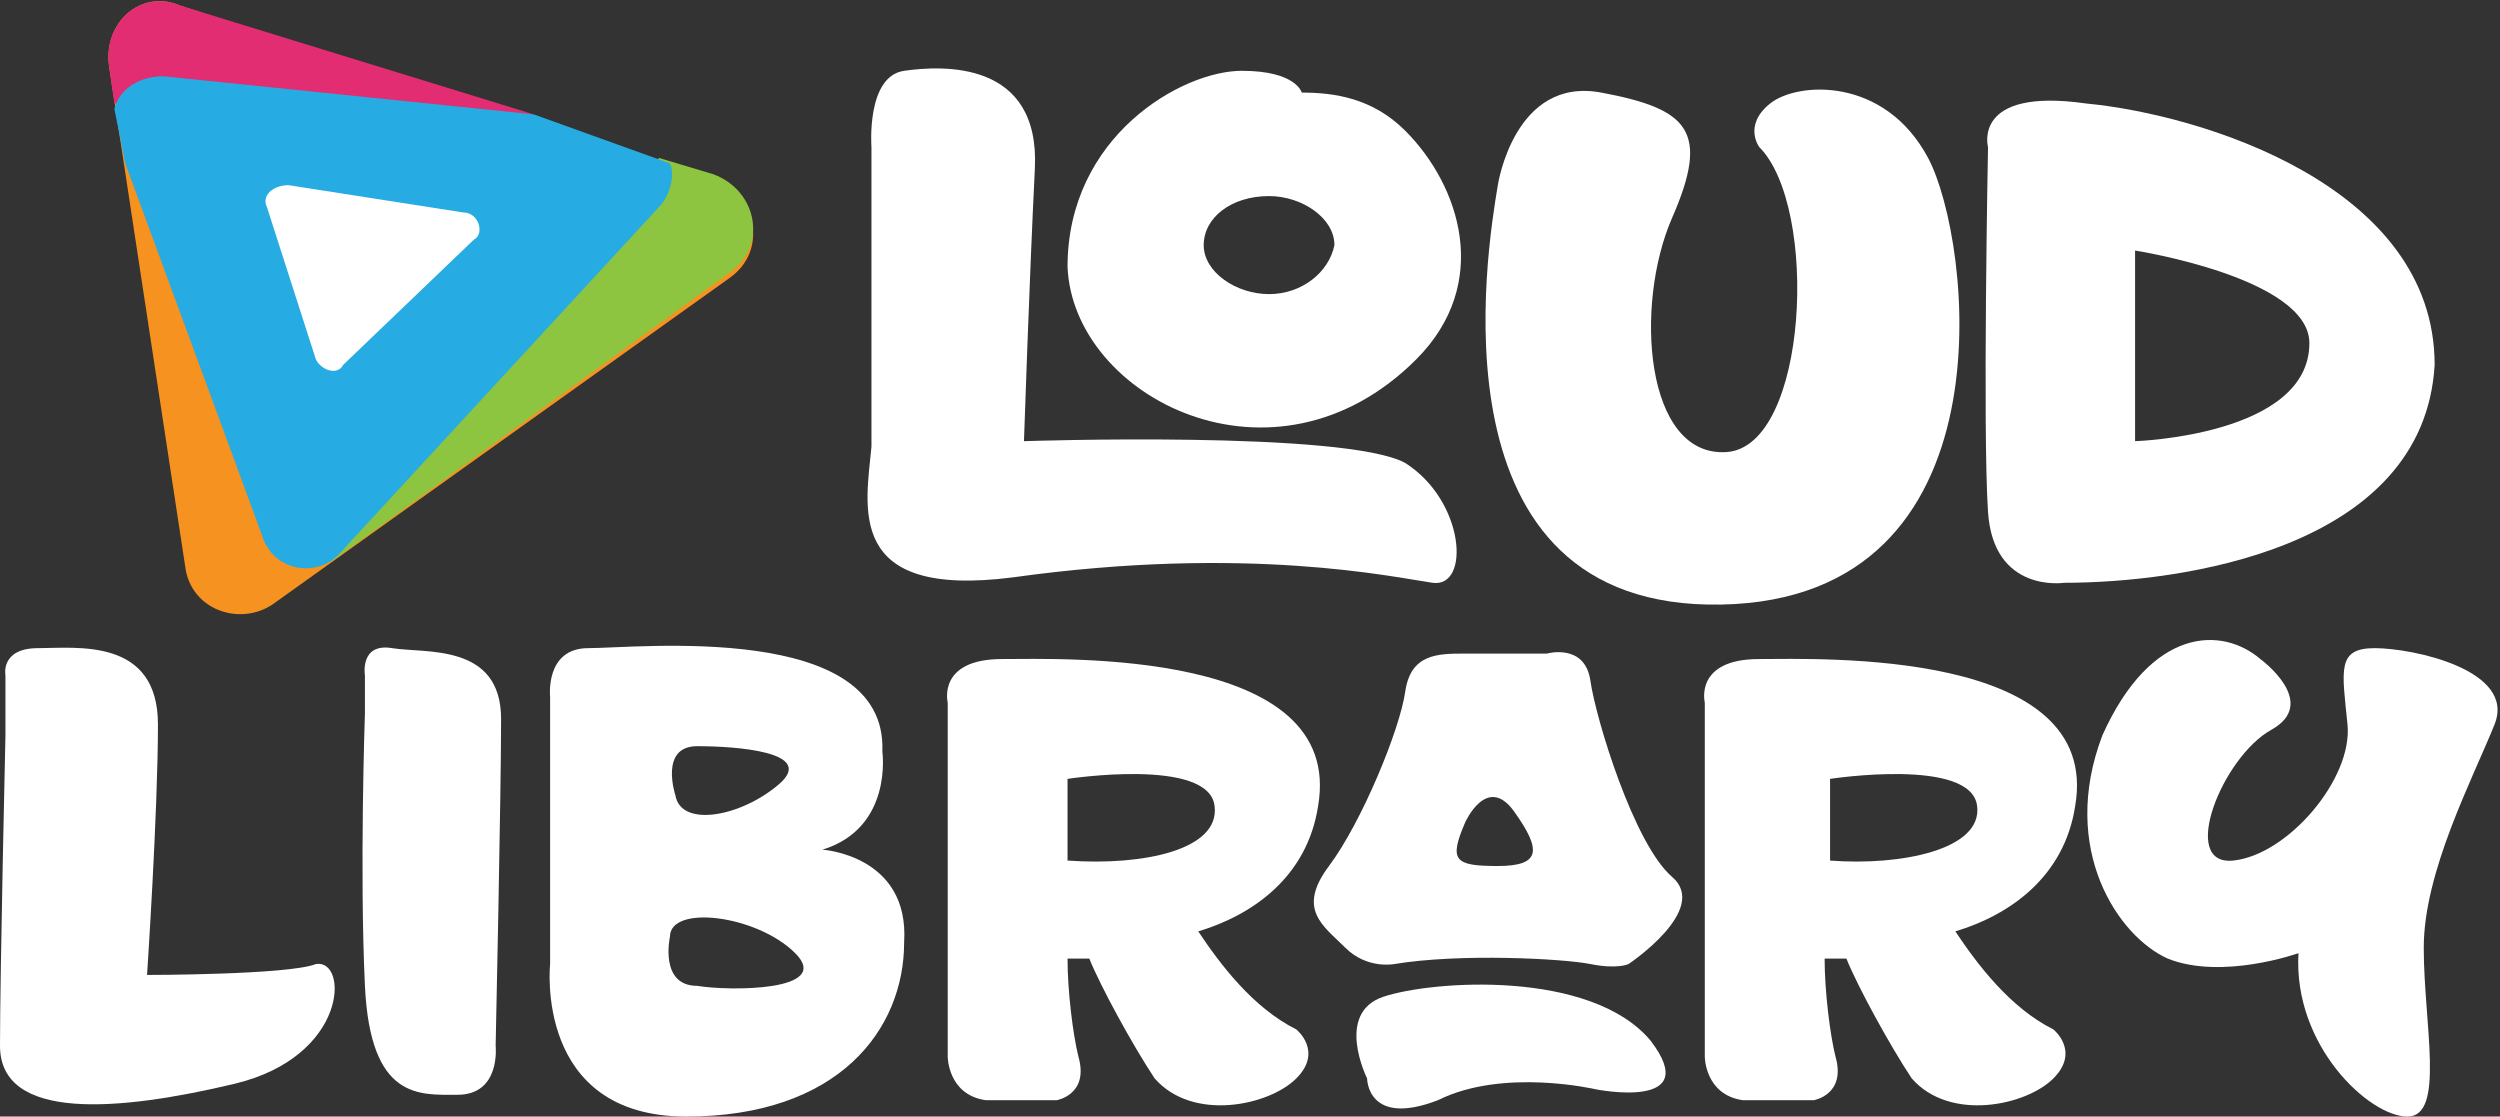 <?xml version="1.0" encoding="utf-8"?>
<!-- Generator: Adobe Illustrator 25.0.1, SVG Export Plug-In . SVG Version: 6.00 Build 0)  -->
<svg version="1.1" id="Layer_1" xmlns="http://www.w3.org/2000/svg" xmlns:xlink="http://www.w3.org/1999/xlink" x="0px" y="0px"
	 viewBox="0 0 45.9 20.5" style="enable-background:new 0 0 45.9 20.5;" xml:space="preserve">
<rect x="0" y="0" width="45.9" height="20.5" fill="#333333" stroke="none"/>
<style type="text/css">
	.st0{fill:#D1242A;}
	.st1{fill:#F59220;}
	.st2{fill:#E32D72;}
	.st3{fill:#8DC540;}
	.st4{fill:#26ABE2;}
	.st5{fill:#FFFFFF;}
	.st6{fill:#C4167E;}
	.st7{fill:#C3167E;}
	.st8{fill:#C3157E;}
	.st9{fill:#C2157E;}
	.st10{fill:#C2147E;}
	.st11{fill:#C1147E;}
	.st12{fill:#C0137E;}
	.st13{fill:#C0137D;}
	.st14{fill:#BF137D;}
	.st15{fill:#BF127D;}
	.st16{fill:#BE127D;}
	.st17{fill:#BE117D;}
	.st18{fill:#BD117D;}
	.st19{fill:#BC117D;}
	.st20{fill:#BC107D;}
	.st21{fill:#BB107D;}
	.st22{fill:#BB0F7D;}
	.st23{fill:#BA0F7D;}
	.st24{fill:#B90E7D;}
	.st25{fill:#B80E7C;}
	.st26{fill:#B80D7C;}
	.st27{fill:#B70D7C;}
	.st28{fill:#B60C7C;}
	.st29{fill:#B50C7C;}
	.st30{fill:#B50B7C;}
	.st31{fill:#B40B7C;}
	.st32{fill:#B40A7C;}
	.st33{fill:#B30A7C;}
	.st34{fill:#B2097C;}
	.st35{fill:#B1097C;}
	.st36{fill:#B1087C;}
	.st37{fill:#B0087B;}
	.st38{fill:#AF077B;}
	.st39{fill:#AE077B;}
	.st40{fill:#AE067B;}
	.st41{fill:#AD067B;}
	.st42{fill:#AD057B;}
	.st43{fill:#AC057B;}
	.st44{fill:#AB057B;}
	.st45{fill:#AB047B;}
	.st46{fill:#AA047B;}
	.st47{fill:#AA037B;}
	.st48{fill:#A9037B;}
	.st49{fill:#A9037A;}
	.st50{fill:#A8027A;}
	.st51{fill:#A7027A;}
	.st52{fill:#A7017A;}
	.st53{fill:#A6017A;}
	.st54{fill:#A6007A;}
	.st55{fill:#A5007A;}
	.st56{fill:#48B7B6;}
	.st57{fill:none;stroke:#FB465B;stroke-linecap:round;stroke-linejoin:round;stroke-miterlimit:10;}
	.st58{fill:none;stroke:#5DCAEC;stroke-linecap:round;stroke-miterlimit:10;}
	.st59{fill:none;stroke:#5DCAEC;stroke-linecap:round;stroke-linejoin:round;stroke-miterlimit:10;}
</style>
<g>
	<g>
		<path class="st1" d="M3.3,0.1l9.8,3.2c0.8,0.3,1,1.3,0.3,1.8l-8.4,6c-0.6,0.4-1.5,0.1-1.6-0.7L2,1.2C1.9,0.4,2.6-0.2,3.3,0.1z"/>
		<path class="st2" d="M9.8,2.1L3.3,0.1C2.6-0.2,1.9,0.4,2,1.2l0.1,0.7l0,0L9.8,2.1L9.8,2.1z"/>
		<path class="st3" d="M13.1,3.2l-1-0.3h0l-6.2,7.3l0.2,0.1L13.4,5C14.1,4.5,13.9,3.5,13.1,3.2z"/>
		<path class="st4" d="M6.2,10.2l5.9-6.4c0.2-0.2,0.3-0.6,0.2-0.8L9.8,2.1L3,1.4c-0.4,0-0.8,0.2-0.9,0.6L2.3,3l2.5,6.8
			C5,10.5,5.8,10.6,6.2,10.2z"/>
		<path class="st5" d="M5.3,3.4l3.2,0.5c0.3,0,0.4,0.4,0.2,0.5L6.3,6.7C6.2,6.9,5.9,6.8,5.8,6.6L4.9,3.8C4.8,3.6,5,3.4,5.3,3.4z"/>
	</g>
	<path class="st5" d="M16,2.7c0,0-0.1-1.3,0.6-1.4s2.5-0.2,2.4,1.8c-0.1,2-0.2,5-0.2,5s5.9-0.2,7,0.4c1.1,0.7,1.2,2.3,0.5,2.2
		c-0.7-0.1-3.4-0.7-7.7-0.1c-3.1,0.4-2.7-1.3-2.6-2.4C16,7.5,16,2.7,16,2.7z"/>
	<path class="st5" d="M25.8,2.4c-0.6-0.6-1.3-0.7-1.9-0.7c0,0-0.1-0.4-1.1-0.4c-1.1,0-3.2,1.2-3.2,3.6c0.1,2.4,3.8,4.3,6.4,1.7
		C27.4,5.2,26.8,3.4,25.8,2.4z M23.3,5.4c-0.6,0-1.2-0.4-1.2-0.9c0-0.5,0.5-0.9,1.2-0.9c0.6,0,1.2,0.4,1.2,0.9
		C24.4,5,23.9,5.4,23.3,5.4z"/>
	<path class="st5" d="M27.5,3.4c0,0,0.3-2,1.9-1.7s2,0.7,1.3,2.3c-0.7,1.6-0.5,4.4,1,4.3s1.7-4.5,0.6-5.6c0,0-0.3-0.4,0.2-0.8
		c0.5-0.4,2.1-0.5,2.9,1c0.8,1.5,1.6,8.1-3.8,8.2S27.3,4.6,27.5,3.4z"/>
	<path class="st5" d="M38.3,1.9c-2.1-0.3-1.8,0.8-1.8,0.8s-0.1,5.2,0,6.7c0.1,1.5,1.4,1.3,1.4,1.3c2.1,0,6.6-0.6,6.8-4
		C44.7,3.4,40.4,2.1,38.3,1.9z M39.2,8.1V4.6c0,0,3.2,0.5,3.2,1.7C42.4,8,39.2,8.1,39.2,8.1z"/>
	<path class="st5" d="M0.1,13.5v-1.1c0,0-0.1-0.5,0.6-0.5c0.7,0,2.2-0.2,2.2,1.4s-0.2,4.6-0.2,4.6s2.6,0,3.1-0.2
		c0.6-0.1,0.6,1.7-1.5,2.2S0,20.6,0,19.2C0,17.9,0.1,13.5,0.1,13.5z"/>
	<path class="st5" d="M6.7,13.1v-0.7c0,0-0.1-0.6,0.5-0.5s2-0.1,2,1.3c0,1.4-0.1,6-0.1,6s0.1,0.9-0.7,0.9c-0.7,0-1.6,0.1-1.7-2
		S6.7,13.1,6.7,13.1z"/>
	<path class="st5" d="M15.1,15.6c1.3-0.4,1.1-1.8,1.1-1.8c0.1-2.4-4.5-1.9-5.4-1.9c-0.8,0-0.7,0.9-0.7,0.9v1.1l0,3.8
		c0,0-0.3,2.8,2.5,2.8c2.8,0,4-1.6,4-3.2C16.7,15.7,15.1,15.6,15.1,15.6z M12.8,13.7c0.7,0,2.2,0.1,1.5,0.7
		c-0.7,0.6-1.8,0.8-1.9,0.2C12.4,14.6,12.1,13.7,12.8,13.7z M12.8,18.1c-0.7,0-0.5-0.9-0.5-0.9c0-0.6,1.6-0.4,2.3,0.3
		S13.4,18.2,12.8,18.1z"/>
	<path class="st5" d="M24.2,14.8c0.5-2.9-4.7-2.7-5.8-2.7c-1.2,0-1,0.8-1,0.8v0.8v5.7c0,0,0,0.7,0.7,0.8c0.7,0,1.3,0,1.3,0
		s0.6-0.1,0.4-0.8c-0.1-0.4-0.2-1.2-0.2-1.8c0.1,0,0.2,0,0.4,0c0.2,0.5,0.8,1.6,1.2,2.2c0.7,0.8,2.1,0.5,2.6,0c0.5-0.5,0-0.9,0-0.9
		c-0.8-0.4-1.4-1.2-1.8-1.8C23,16.8,24,16.1,24.2,14.8z M19.6,15.8v-1.5c0,0,2.6-0.4,2.7,0.5C22.4,15.6,21,15.9,19.6,15.8z"/>
	<path class="st5" d="M38.1,14.8c0.5-2.9-4.7-2.7-5.8-2.7c-1.2,0-1,0.8-1,0.8v0.8v5.7c0,0,0,0.7,0.7,0.8c0.7,0,1.3,0,1.3,0
		s0.6-0.1,0.4-0.8c-0.1-0.4-0.2-1.2-0.2-1.8c0.1,0,0.2,0,0.4,0c0.2,0.5,0.8,1.6,1.2,2.2c0.7,0.8,2.1,0.5,2.6,0c0.5-0.5,0-0.9,0-0.9
		c-0.8-0.4-1.4-1.2-1.8-1.8C36.9,16.8,37.9,16.1,38.1,14.8z M33.6,15.8v-1.5c0,0,2.6-0.4,2.7,0.5C36.4,15.6,34.9,15.9,33.6,15.8z"/>
	<path class="st5" d="M30.7,16.1c-0.7-0.6-1.4-2.9-1.5-3.6c-0.1-0.7-0.8-0.5-0.8-0.5h-1c0,0,0,0-0.5,0c-0.5,0-1,0-1.1,0.7
		c-0.1,0.7-0.8,2.4-1.4,3.2s-0.1,1.1,0.3,1.5c0.4,0.4,0.9,0.3,0.9,0.3c1.2-0.2,3.1-0.1,3.6,0c0.5,0.1,0.7,0,0.7,0
		S31.4,16.7,30.7,16.1z M27.5,15.9c-0.8,0-0.9-0.1-0.6-0.8c0,0,0.4-0.9,0.9-0.2S28.3,15.9,27.5,15.9z"/>
	<path class="st5" d="M25.1,19.8c0,0-0.6-1.2,0.3-1.5s3.8-0.5,4.9,0.8c1,1.3-1,0.9-1,0.9s-1.7-0.4-2.9,0.2
		C25.1,20.7,25.1,19.8,25.1,19.8z"/>
	<path class="st5" d="M41.5,12.1c0,0,1.1,0.8,0.2,1.3c-0.9,0.5-1.7,2.5-0.7,2.4s2.2-1.5,2.1-2.5c-0.1-1-0.2-1.4,0.5-1.4
		s2.6,0.4,2.2,1.4s-1.3,2.7-1.3,4.1c0,1.4,0.4,3.1-0.3,3.1c-0.7,0-2.1-1.3-2-3c0,0-1.4,0.5-2.4,0.1c-0.9-0.4-2-2-1.2-4.1
		C39.5,11.5,40.8,11.5,41.5,12.1z"/>
</g>
</svg>
